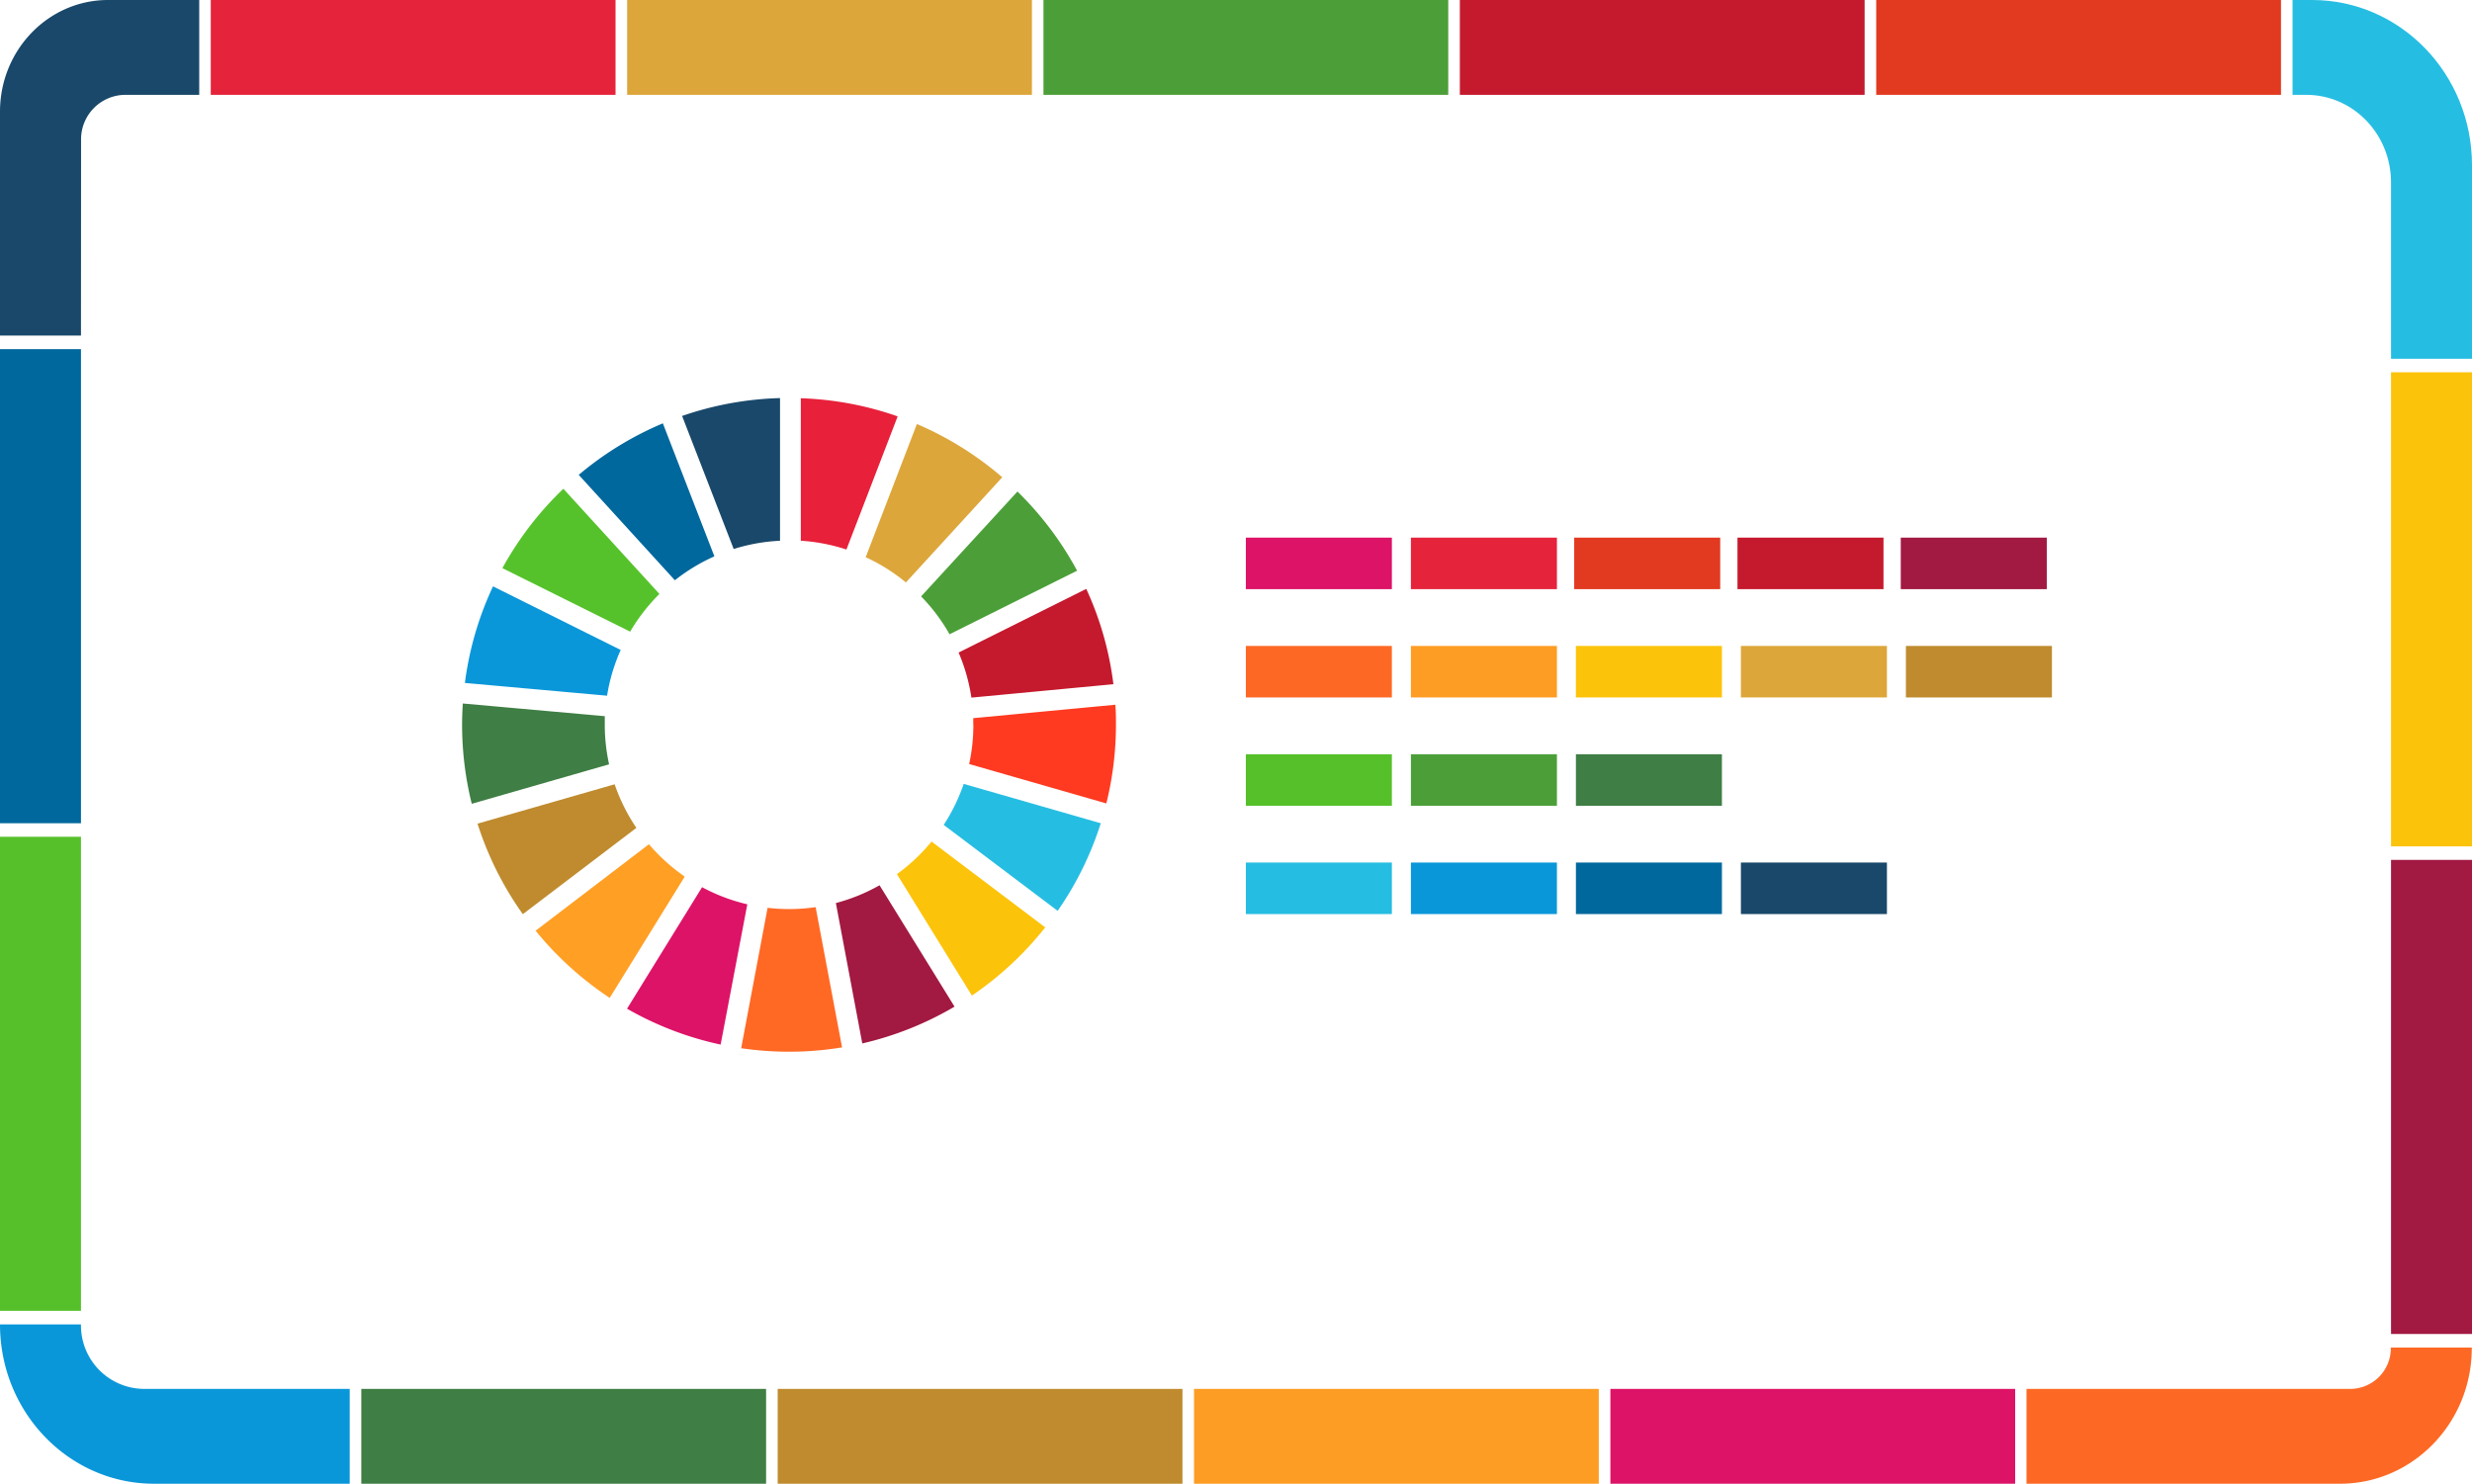 <svg xmlns="http://www.w3.org/2000/svg" viewBox="0 0 475.37 285.36"><defs><style>.cls-1{fill:#fd6925;}.cls-2{fill:#dd1367;}.cls-3{fill:#fd9d24;}.cls-4{fill:#bf8b2e;}.cls-5{fill:#3f7e44;}.cls-6{fill:#0a97d9;}.cls-7{fill:#a21942;}.cls-8{fill:#56c02b;}.cls-9{fill:#fcc30b;}.cls-10{fill:#00689d;}.cls-11{fill:#26bde2;}.cls-12{fill:#19486a;}.cls-13{fill:#e13a21;}.cls-14{fill:#c5192d;}.cls-15{fill:#4c9f38;}.cls-16{fill:#dda63a;}.cls-17{fill:#e5243b;}.cls-18{fill:#56c22b;}.cls-19{fill:#ff3a21;}.cls-20{fill:#ff9f24;}.cls-21{fill:#ff6924;}.cls-22{fill:#e8203a;}</style></defs><title>course資產 23</title><g id="圖層_2" data-name="圖層 2"><g id="圖層_1-2" data-name="圖層 1"><path class="cls-1" d="M450,285.36h-60.3V267.12h62.37a7.82,7.82,0,0,0,7.69-7.95h15.57C475.37,273.63,464,285.36,450,285.36Z"/><rect class="cls-2" x="309.68" y="267.12" width="77.84" height="18.24"/><rect class="cls-3" x="229.61" y="267.12" width="77.84" height="18.24"/><rect class="cls-4" x="149.55" y="267.12" width="77.84" height="18.24"/><rect class="cls-5" x="69.48" y="267.12" width="77.84" height="18.24"/><path class="cls-6" d="M67.25,285.36H29.63C13.27,285.36,0,271.64,0,254.72H15.57a12.2,12.2,0,0,0,12,12.4H67.25Z"/><rect class="cls-7" x="459.8" y="165.38" width="15.57" height="91.18"/><rect class="cls-8" y="160.93" width="15.57" height="91.18"/><rect class="cls-9" x="459.8" y="71.6" width="15.57" height="91.18"/><rect class="cls-10" y="67.15" width="15.57" height="91.18"/><path class="cls-11" d="M475.37,69H459.8V35.09c0-9.31-7.3-16.85-16.3-16.85h-2.64V0h3.76c17,0,30.75,14.23,30.75,31.79Z"/><path class="cls-12" d="M15.57,64.54H0V21.48C0,9.62,9.3,0,20.78,0H38.31V18.24H24a8.55,8.55,0,0,0-8.41,8.69Z"/><rect class="cls-13" x="360.8" width="77.84" height="18.24"/><rect class="cls-14" x="280.73" width="77.84" height="18.24"/><rect class="cls-15" x="200.66" width="77.84" height="18.24"/><rect class="cls-16" x="120.6" width="77.84" height="18.24"/><rect class="cls-17" x="40.53" width="77.84" height="18.24"/><path class="cls-18" d="M121.18,121.48a35.77,35.77,0,0,1,5.63-7.25L108.34,94a63.14,63.14,0,0,0-11.73,15.27Z"/><path class="cls-16" d="M166.47,107.17a35,35,0,0,1,7.74,4.85l18.53-20.23a63.11,63.11,0,0,0-16.42-10.24Z"/><path class="cls-14" d="M208.89,113.26,184.34,125.5a35.1,35.1,0,0,1,2.46,8.67l27.31-2.58a61.88,61.88,0,0,0-5.22-18.33"/><path class="cls-15" d="M182.58,122l24.55-12.24a63.21,63.21,0,0,0-11.47-15.23L177.13,114.7a35.48,35.48,0,0,1,5.45,7.25"/><path class="cls-5" d="M116.3,139.4c0-.55,0-1.11,0-1.66L89,135.3c-.08,1.35-.14,2.72-.14,4.1a63.32,63.32,0,0,0,1.86,15.19L117.13,147a35.37,35.37,0,0,1-.83-7.62"/><path class="cls-9" d="M179.14,161.85a35.67,35.67,0,0,1-6.66,6.27l14.42,23.36A63.39,63.39,0,0,0,201,178.36Z"/><path class="cls-19" d="M187.18,139.4a35.4,35.4,0,0,1-.81,7.54l26.38,7.58a62.86,62.86,0,0,0,1.85-15.12c0-1.3,0-2.58-.13-3.86l-27.31,2.58c0,.43,0,.85,0,1.28"/><path class="cls-20" d="M124.78,162.38,103,179a63.5,63.5,0,0,0,14.25,12.92l14.43-23.33a36.26,36.26,0,0,1-6.85-6.18"/><path class="cls-6" d="M116.74,133.8a35.38,35.38,0,0,1,2.62-8.8L94.81,112.77a62.28,62.28,0,0,0-5.41,18.58Z"/><path class="cls-7" d="M183.55,193.59l-14.41-23.33a35.28,35.28,0,0,1-8.4,3.42l5.08,27a62.6,62.6,0,0,0,17.73-7.07"/><path class="cls-11" d="M185.32,150.76a35.58,35.58,0,0,1-3.84,7.89l21.91,16.53a62.81,62.81,0,0,0,8.29-16.85Z"/><path class="cls-21" d="M156.85,174.47a35.84,35.84,0,0,1-5.11.37,37.54,37.54,0,0,1-4.13-.24l-5.08,27a63.59,63.59,0,0,0,9.21.67,62.28,62.28,0,0,0,10.19-.83Z"/><path class="cls-22" d="M154,104a34.94,34.94,0,0,1,8.77,1.69l9.85-25.61A62.47,62.47,0,0,0,154,76.59Z"/><path class="cls-2" d="M143.71,173.92a35,35,0,0,1-8.7-3.29L120.58,194a62.46,62.46,0,0,0,18,6.9Z"/><path class="cls-12" d="M141.09,105.59A35.36,35.36,0,0,1,150,104V76.56A62.74,62.74,0,0,0,131.17,80Z"/><path class="cls-4" d="M122.38,159.22a35.11,35.11,0,0,1-4.18-8.38l-26.37,7.57a62.73,62.73,0,0,0,8.71,17.41Z"/><path class="cls-10" d="M129.78,111.6a35.56,35.56,0,0,1,7.6-4.6l-9.91-25.58a62.86,62.86,0,0,0-16.18,9.91Z"/><rect class="cls-17" x="271.32" y="103.4" width="28.08" height="9.91"/><rect class="cls-16" x="334.78" y="124.23" width="28.08" height="9.91"/><rect class="cls-15" x="271.32" y="145.06" width="28.08" height="9.91"/><rect class="cls-14" x="334.12" y="103.4" width="28.08" height="9.91"/><rect class="cls-13" x="302.72" y="103.4" width="28.08" height="9.91"/><rect class="cls-11" x="239.58" y="165.89" width="28.08" height="9.91"/><rect class="cls-9" x="303.05" y="124.23" width="28.08" height="9.91"/><rect class="cls-7" x="365.52" y="103.4" width="28.08" height="9.91"/><rect class="cls-1" x="239.58" y="124.23" width="28.08" height="9.91"/><rect class="cls-2" x="239.58" y="103.4" width="28.08" height="9.91"/><rect class="cls-3" x="271.32" y="124.23" width="28.08" height="9.91"/><rect class="cls-4" x="366.51" y="124.23" width="28.08" height="9.91"/><rect class="cls-5" x="303.05" y="145.06" width="28.08" height="9.91"/><rect class="cls-6" x="271.32" y="165.89" width="28.08" height="9.91"/><rect class="cls-8" x="239.58" y="145.06" width="28.08" height="9.91"/><rect class="cls-10" x="303.05" y="165.89" width="28.08" height="9.91"/><rect class="cls-12" x="334.78" y="165.89" width="28.08" height="9.91"/></g></g></svg>
